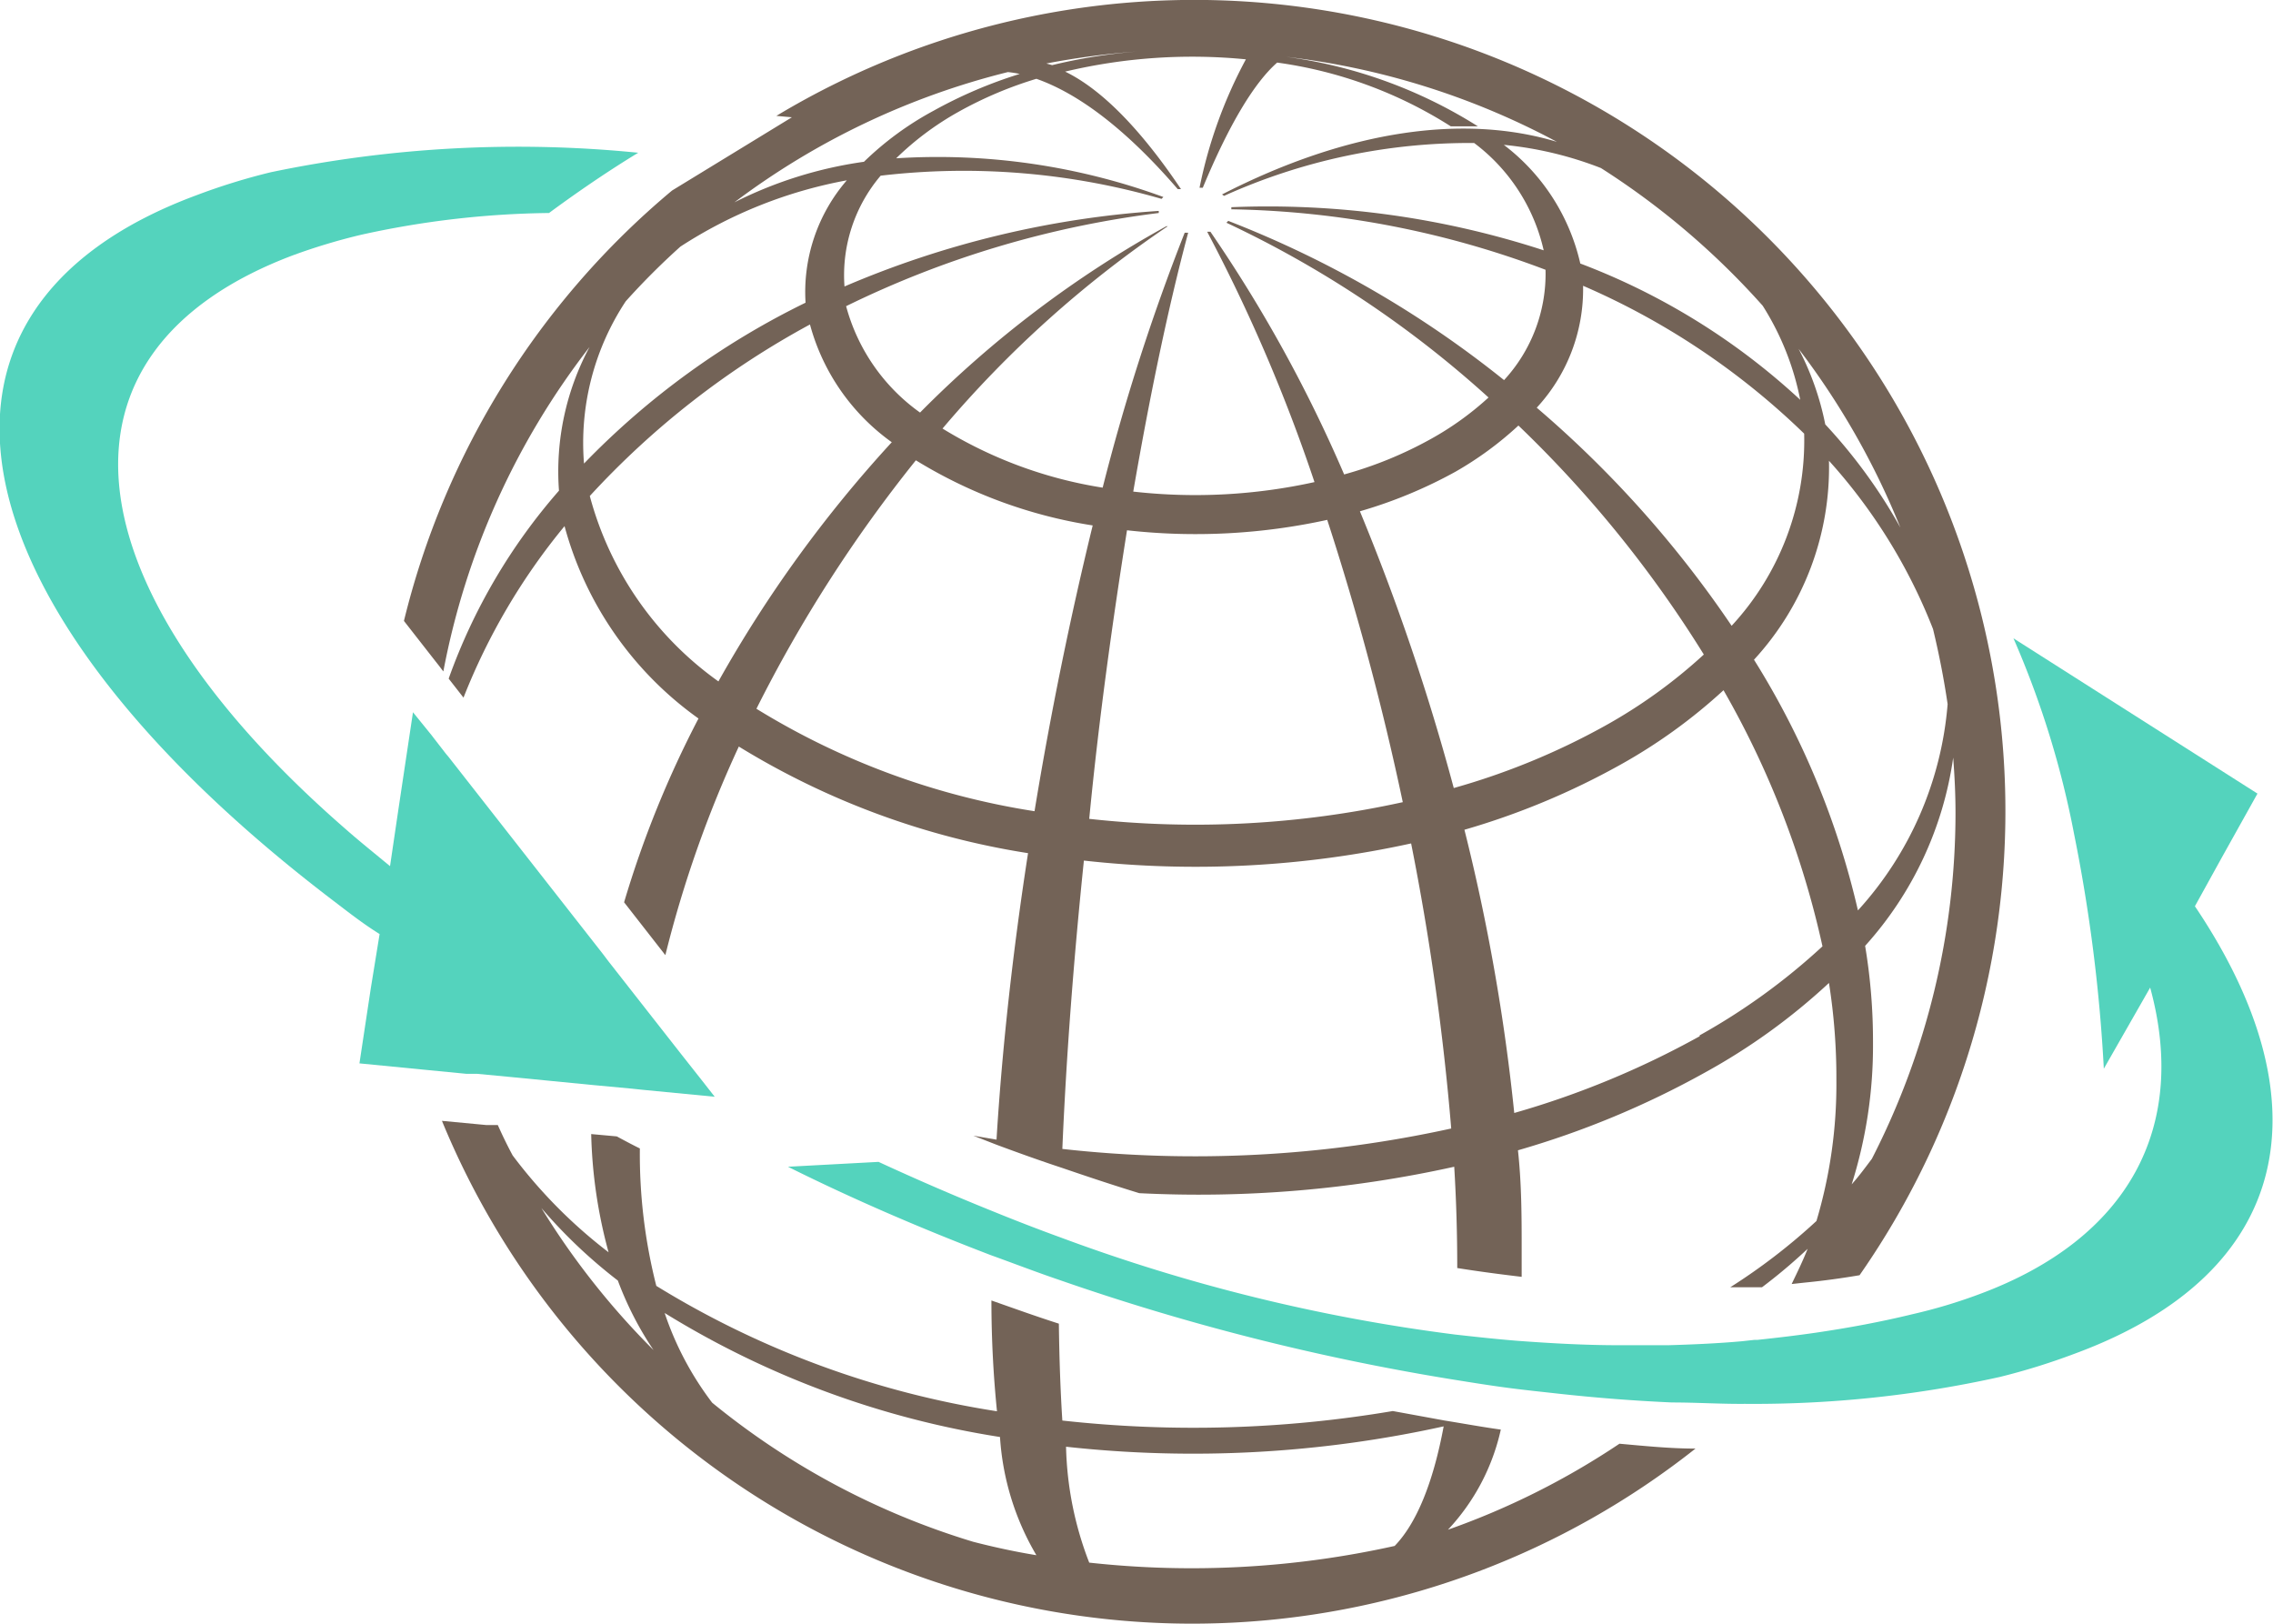 <svg xmlns="http://www.w3.org/2000/svg" viewBox="0 0 98.08 70.06"><defs><style>.cls-1{fill:#736357;}.cls-2{fill:#54d3bd;}</style></defs><title>internacional</title><g id="Capa_2" data-name="Capa 2"><g id="Capa_1-2" data-name="Capa 1"><path class="cls-1" d="M17.43,26.79l1.36,1.74.15.19.19.25a32.78,32.78,0,0,1,6.31-14,11.34,11.34,0,0,0-1.32,6.2,25.09,25.09,0,0,0-4.76,8.11l.64.82a27.38,27.38,0,0,1,4.36-7.4A15,15,0,0,0,30.14,31a44.38,44.38,0,0,0-3.21,7.93l1.78,2.28a49.92,49.92,0,0,1,3.17-9,33.83,33.83,0,0,0,12.48,4.6C43.71,41,43.24,45.22,43,49.17L42,49l1,.39c.94.35,1.89.69,2.83,1,1.11.38,2.22.75,3.33,1.09a51,51,0,0,0,13.59-1.14c.09,1.48.13,2.92.13,4.31v.06c.94.15,1.86.27,2.78.38,0-.38,0-.77,0-1.17,0-1.38,0-2.82-.16-4.29a38.51,38.51,0,0,0,8.06-3.35,26.86,26.86,0,0,0,5.36-3.87,26.3,26.3,0,0,1,.32,4.21,20.63,20.63,0,0,1-.86,6.06,25.87,25.87,0,0,1-3.72,2.86h.82l.55,0A23.58,23.58,0,0,0,78,53.88c-.21.53-.44,1-.69,1.52h0l.55-.06c.82-.08,1.62-.19,2.38-.32A35,35,0,0,0,33.5,5l.67.06L29,8.22A35,35,0,0,0,17.43,26.79ZM27,13a30.91,30.91,0,0,1,2.36-2.36,19.72,19.72,0,0,1,7.18-2.86,7.37,7.37,0,0,0-1.78,5.28A34.08,34.08,0,0,0,25.2,20,11.08,11.08,0,0,1,27,13ZM31,29.4a14.37,14.37,0,0,1-5.55-8,36.42,36.42,0,0,1,9.5-7.4,9.19,9.19,0,0,0,3.53,5.08A54.94,54.94,0,0,0,31,29.4ZM44.64,35a32.31,32.31,0,0,1-12-4.42,60.14,60.14,0,0,1,6.88-10.72,20.62,20.62,0,0,0,7.63,2.81C46.19,26.6,45.33,30.79,44.64,35Zm4-12.12a26.56,26.56,0,0,0,8.63-.45,118.56,118.56,0,0,1,3.26,12.18A41.72,41.72,0,0,1,47,35.33C47.41,31.08,48,26.85,48.63,22.88Zm-2.8,26.69c.17-4,.49-8.19.93-12.44a43.42,43.42,0,0,0,14.12-.74,109.42,109.42,0,0,1,1.73,12.3A51.58,51.58,0,0,1,45.83,49.57ZM58.68,22.06a20,20,0,0,0,4.11-1.7,14.74,14.74,0,0,0,2.73-2,50.59,50.59,0,0,1,8,9.88,22.31,22.31,0,0,1-4.29,3.09A30.39,30.39,0,0,1,62.73,34,96.85,96.85,0,0,0,58.68,22.06Zm17.38-8.87a11.84,11.84,0,0,1,1.62,4.06,29.08,29.08,0,0,0-9.49-5.88,8.91,8.91,0,0,0-3.3-5.12,15.66,15.66,0,0,1,4.19,1A33.34,33.34,0,0,1,76.06,13.19Zm1.79,5.52A11.76,11.76,0,0,1,74.72,27a46.93,46.93,0,0,0-8.41-9.41,7.52,7.52,0,0,0,2-5.26A31.83,31.83,0,0,1,77.85,18.71Zm-4.51,26a38,38,0,0,1-8,3.31A86.27,86.27,0,0,0,63.19,35.8,32.1,32.1,0,0,0,69.91,33a23.35,23.35,0,0,0,4.46-3.22,39,39,0,0,1,4.27,11.05A27.57,27.57,0,0,1,73.34,44.67Zm2.33-16.23a12.25,12.25,0,0,0,3.25-8.6,23.68,23.68,0,0,1,4.49,7.26q.39,1.61.63,3.24a15,15,0,0,1-3.87,8.9A35.31,35.31,0,0,0,75.67,28.44ZM80.77,50c-.28.37-.55.74-.87,1.1A19.82,19.82,0,0,0,80.82,45a24.92,24.92,0,0,0-.34-4.19,15.31,15.31,0,0,0,3.8-8.12c.06.78.1,1.57.1,2.37A32.7,32.7,0,0,1,80.77,50ZM82,22.76a22.79,22.79,0,0,0-3.24-4.45,12.11,12.11,0,0,0-1.15-3.26A33.15,33.15,0,0,1,82,22.76ZM52.73,8.39l.09.06A25.75,25.75,0,0,1,63.61,6.17a8,8,0,0,1,3,4.63A38.35,38.35,0,0,0,53.13,8.94a.29.29,0,0,1,0,.09,40.08,40.08,0,0,1,13.56,2.61A6.77,6.77,0,0,1,64.9,16.4,45,45,0,0,0,53,9.53l-.08.08a45.76,45.76,0,0,1,11.31,7.54,13,13,0,0,1-2.47,1.78A17,17,0,0,1,58,20.47,61.06,61.06,0,0,0,52.23,10l-.14,0a71.73,71.73,0,0,1,4.63,10.8,23.85,23.85,0,0,1-7.82.41c.72-4.17,1.52-8,2.37-11.17l-.15,0a90.76,90.76,0,0,0-3.54,11,18.74,18.74,0,0,1-6.91-2.55,47.82,47.82,0,0,1,9.72-8.73l0,0-.06,0A46.56,46.56,0,0,0,39.7,17.8a8.27,8.27,0,0,1-3.19-4.59A42.49,42.49,0,0,1,50,9.19s0-.06,0-.09a41.37,41.37,0,0,0-13.56,3.26A6.63,6.63,0,0,1,38,7.58a30.71,30.71,0,0,1,12.12,1l.08-.08A28.32,28.32,0,0,0,38.67,6.83a12.7,12.7,0,0,1,2.68-2A16.93,16.93,0,0,1,44.72,3.4c1.85.65,3.91,2.22,6.1,4.76l.14,0c-1.78-2.65-3.47-4.33-5-5.07a23.7,23.7,0,0,1,7.8-.53,20,20,0,0,0-2,5.54l.14,0c1.15-2.77,2.24-4.55,3.21-5.4a18.68,18.68,0,0,1,7.49,2.75c.4,0,.79,0,1.17,0a20.6,20.6,0,0,0-8.29-3l0,0A32.74,32.74,0,0,1,67.18,6.12C63.21,4.92,58.21,5.58,52.73,8.39ZM49.08,2.22a23.53,23.53,0,0,0-3.68.59l-.25-.07A34.06,34.06,0,0,1,49.08,2.22Zm-5.59.89a4.5,4.5,0,0,1,.51.08,19.65,19.65,0,0,0-3.72,1.59,13.48,13.48,0,0,0-3,2.2,17.93,17.93,0,0,0-5.59,1.75A32.71,32.71,0,0,1,43.49,3.11Z"/><path class="cls-1" d="M62.48,66a9.23,9.23,0,0,0,2.28-4.32c-.8-.11-1.61-.26-2.42-.39l-2.24-.41a51.57,51.57,0,0,1-14.26.41c-.08-1.24-.13-2.63-.15-4.18-1-.32-1.94-.66-2.91-1,0,1.79.1,3.39.24,4.78a39.62,39.62,0,0,1-14.7-5.41,23,23,0,0,1-.71-5.93c-.33-.16-.66-.34-1-.52l-1.1-.1a21.09,21.09,0,0,0,.75,5.1,21.48,21.48,0,0,1-4.14-4.18c-.23-.43-.44-.86-.64-1.31l-.26,0-.24,0-1.91-.18A35,35,0,0,0,73.16,62.5c-1.08,0-2.17-.11-3.28-.21A33,33,0,0,1,62.48,66Zm-.18-4.49c-.46,2.49-1.19,4.23-2.12,5.19A40.36,40.36,0,0,1,47,67.42a14.68,14.68,0,0,1-1-5A50.2,50.2,0,0,0,62.3,61.54ZM43.15,62a11.45,11.45,0,0,0,1.57,5.1c-.92-.15-1.84-.35-2.73-.58a32.74,32.74,0,0,1-11.26-6,13.43,13.43,0,0,1-2.05-3.87A39,39,0,0,0,43.15,62ZM23.36,52.12a22,22,0,0,0,3.3,3.13,14.28,14.28,0,0,0,1.54,3A33.13,33.13,0,0,1,23.36,52.12Z"/><path class="cls-2" d="M94.71,39.1,95.87,37l1.54-2.76L86.88,27.54h0A39.57,39.57,0,0,1,89.5,36v0h0a69.89,69.89,0,0,1,1.28,10.11l2-3.5c1.64,6-.9,10.82-7.35,13.22a22.48,22.48,0,0,1-2.9.87c-1.35.33-2.75.59-4.18.8-.83.12-1.67.22-2.52.31h-.13l-.55.06c-1,.09-2.1.14-3.17.17q-1,0-2.13,0c-1.43,0-2.89-.08-4.37-.19-.89-.07-1.79-.17-2.69-.27a76.37,76.37,0,0,1-17-4.18q-1.43-.52-2.88-1.11c-1.64-.66-3.29-1.37-5-2.16L34,50.34c2.85,1.42,5.79,2.68,8.77,3.82,1,.36,1.93.72,2.9,1.05a100.49,100.49,0,0,0,16.9,4.29c.87.14,1.73.28,2.58.39.69.09,1.37.16,2,.23,1.71.19,3.4.32,5,.39,1.07,0,2.11.07,3.14.06a48.9,48.9,0,0,0,11-1.16,28.46,28.46,0,0,0,3.22-1C99,54.92,100.37,47.51,94.71,39.1Z"/><path class="cls-2" d="M20.12,46.33l.46,0,1.48.14,3.48.34,1.72.16h0l.47.05,3.11.3-.54-.69-.9-1.14-1.27-1.62-1.88-2.4L26,41.14l-6.65-8.49-.11-.13-.48-.62-.07-.09-.06-.08-.81-1-.63,4.2-.36,2.44h0l-.28-.23c-.57-.47-1.14-.93-1.66-1.39C3,25.4,1.55,15.17,12.68,11a26.15,26.15,0,0,1,2.9-.87,39.34,39.34,0,0,1,8.11-.94c.95-.7,2.29-1.65,3.85-2.6a52.2,52.2,0,0,0-15.85.84,27.3,27.3,0,0,0-3.23,1C-5,13.43-2,26.39,14.38,38.86c.63.48,1.29,1,2,1.44h0L16,42.64l-.49,3.24,2.76.27,1.85.18Z"/></g></g></svg>